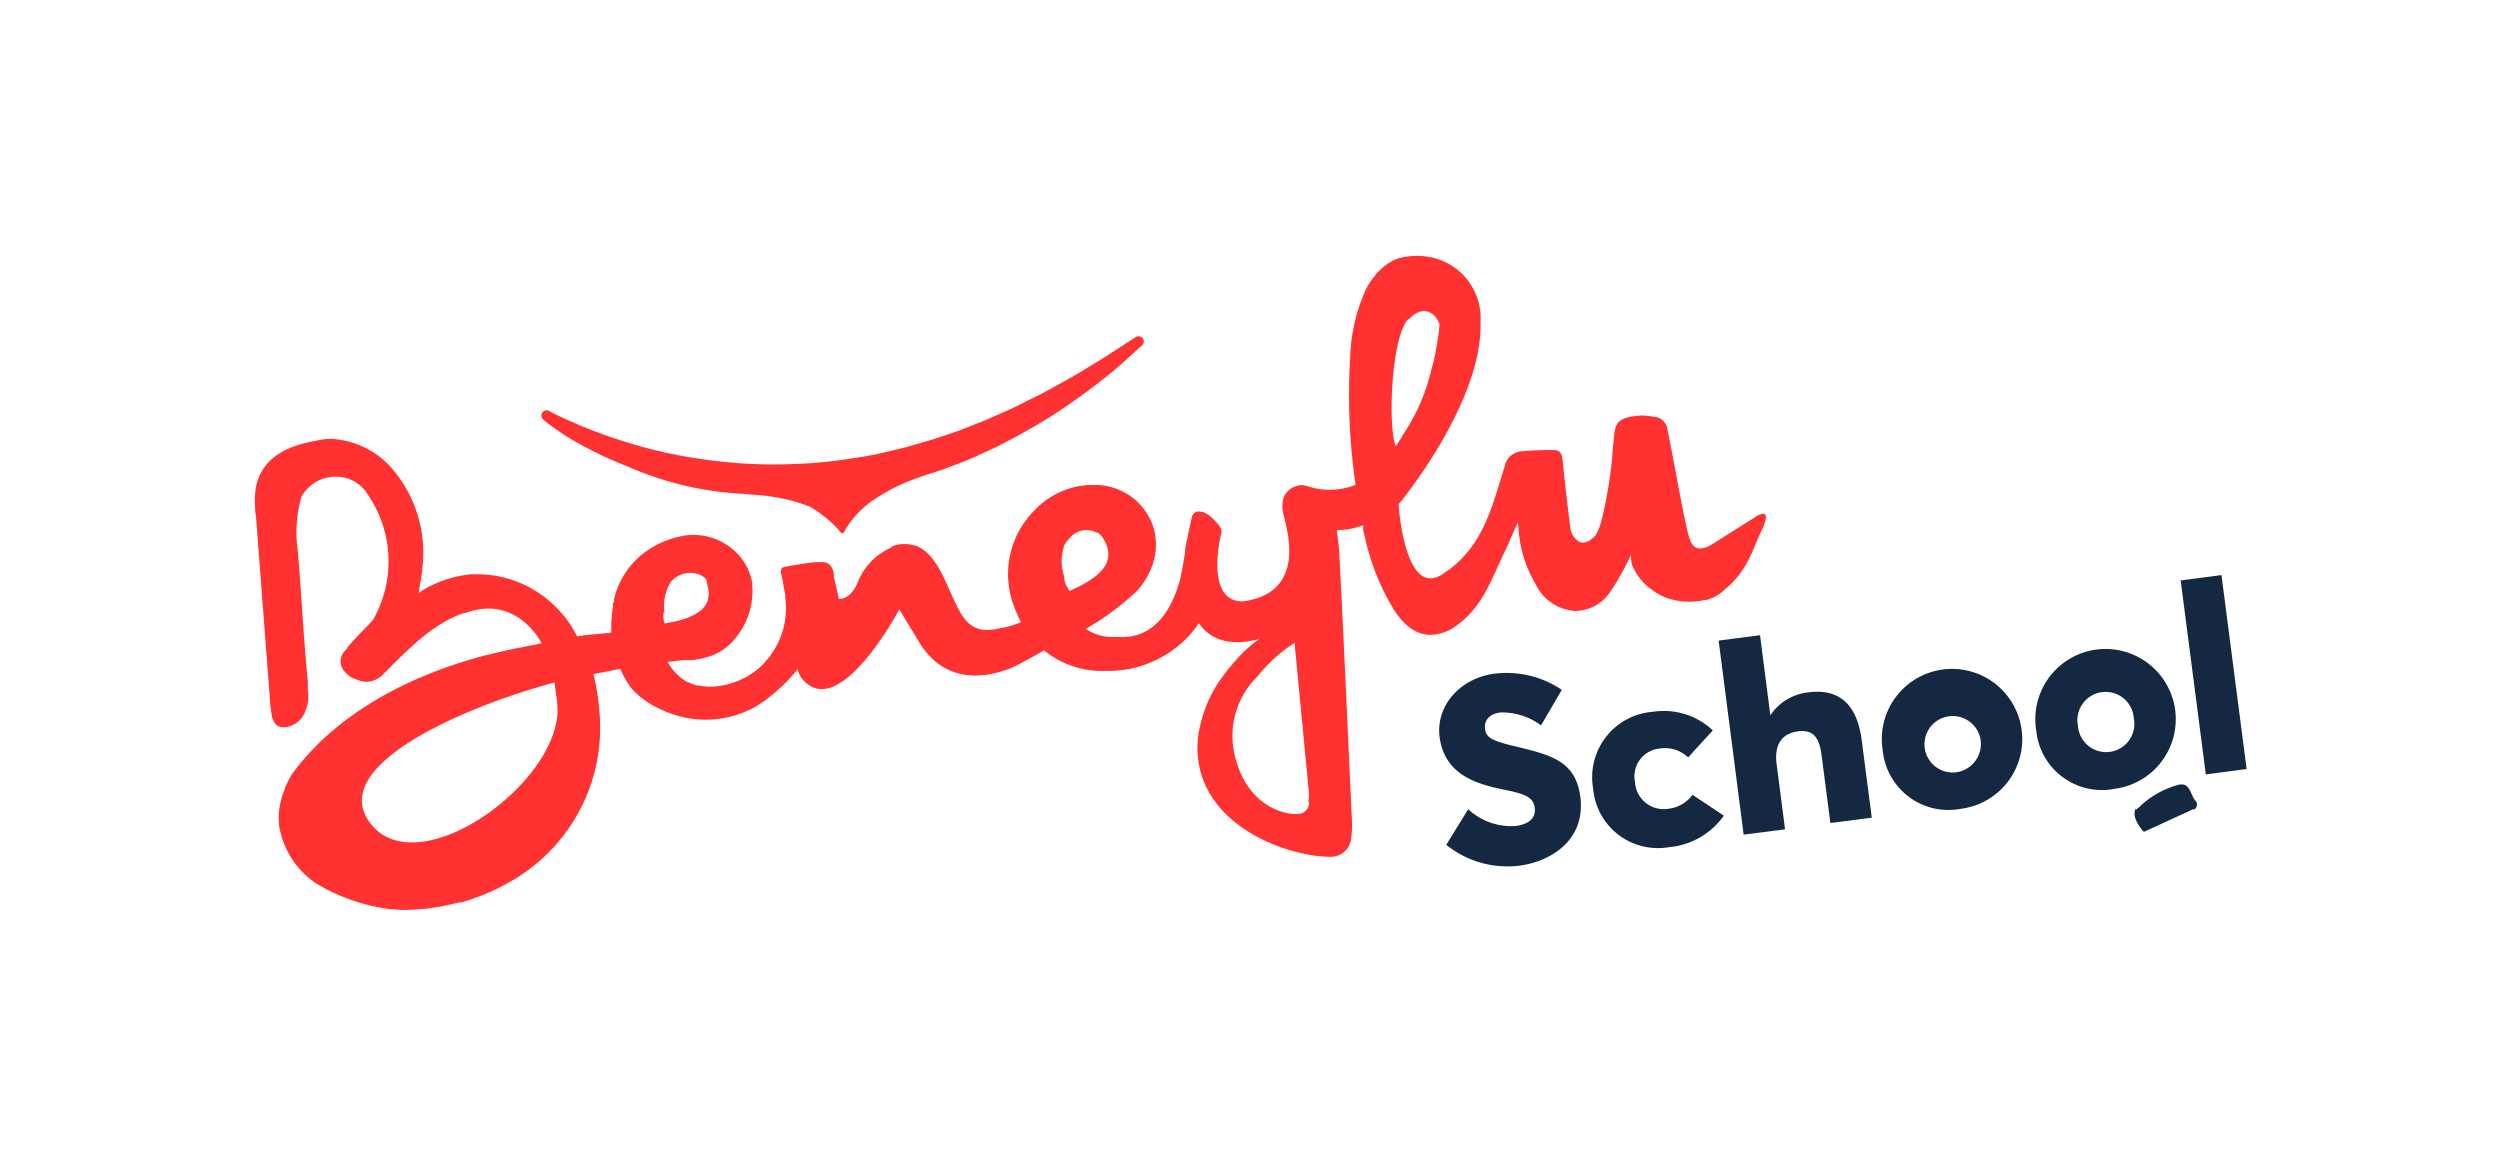 <svg id="Calque_1" data-name="Calque 1" xmlns="http://www.w3.org/2000/svg" viewBox="0 0 210.75 98.89"><defs><style>.cls-1{fill:#152841;}.cls-2{fill:#ff3131;}</style></defs><title>Beneylu School</title><path class="cls-1" d="M121.92,71.22l1.85-3a5.34,5.34,0,0,0,4,1.41c1.29-.17,1.7-.81,1.61-1.52-.11-.87-.72-1.17-2.59-1.54-2.51-.51-5-1.33-5.43-4.42-.34-2.62,1.69-4.94,4.55-5.35a8.36,8.36,0,0,1,5.75,1.35l-1.75,3a5.51,5.51,0,0,0-3.44-1.09c-.89.12-1.38.65-1.28,1.41s.69,1,2.51,1.44c2.91.71,5.12,1.17,5.52,4.25.48,3.71-2.57,5.48-5.1,5.81A8.21,8.21,0,0,1,121.92,71.22Z"/><path class="cls-1" d="M134.3,66.46A5.53,5.53,0,0,1,139.39,60a6,6,0,0,1,5,1.57l-2.08,2.28a2.81,2.81,0,0,0-2.38-.75,2.35,2.35,0,0,0-2.1,2.82,2.42,2.42,0,0,0,2.8,2.26A2.92,2.92,0,0,0,142.68,67l2.64,1.76a6.35,6.35,0,0,1-4.65,2.66A5.48,5.48,0,0,1,134.3,66.46Z"/><path class="cls-1" d="M156.94,62.38l.85,6.55-3.49.45-.74-5.71c-.22-1.73-.87-2.19-2.09-2s-1.92,1.06-1.7,2.75l.71,5.49-3.49.45L144.88,54l3.49-.45.87,6.75a4.39,4.39,0,0,1,3.18-1.93C154.69,58.06,156.5,59,156.94,62.38Z"/><path class="cls-1" d="M158.72,63.3a5.92,5.92,0,1,1,6.59,4.88A5.56,5.56,0,0,1,158.72,63.3Zm8.22-1.06a2.38,2.38,0,1,0-2,2.86A2.41,2.41,0,0,0,166.94,62.23Z"/><path class="cls-1" d="M171.66,61.62a5.92,5.92,0,1,1,6.59,4.88A5.56,5.56,0,0,1,171.66,61.62Zm8.22-1.06a2.38,2.38,0,1,0-4.71.61,2.38,2.38,0,1,0,4.71-.61Z"/><path class="cls-1" d="M183.83,48.93l3.44-.45,2.12,16.35-3.44.45Z"/><path class="cls-1" d="M184.88,68.22c.28.08.41-.48.26-.64-.53-.56-.47-1.59-1.42-1.44a7.6,7.6,0,0,0-3.49,2h-.07v.05l-.09.08v-.14c-.39.62.2,1.46.59,1.94a.14.14,0,0,0,.19,0"/><path class="cls-2" d="M77.48,46.15a2.82,2.82,0,0,0-2.48,0"/><path class="cls-2" d="M46.27,35.76c.33.23.81.59,1.45,1a31.77,31.77,0,0,0,5.16,2.55,27.58,27.58,0,0,0,9.58,2.31h.11c.53.05,1.06.1,1.6.13a19.62,19.62,0,0,1,2.19.36,12.12,12.12,0,0,1,1.29.38,3.48,3.48,0,0,1,.44.17l.1,0a10.28,10.28,0,0,1,2.5,2,1.45,1.45,0,0,0,.26.29h0l.06,0h0a.21.21,0,0,0,.13-.08.83.83,0,0,0,.15-.27h0A8,8,0,0,1,73.86,42a15.44,15.44,0,0,1,3-1.53c.4-.15.82-.31,1.28-.46h0c.5-.15,1-.31,1.47-.48.78-.3,1.55-.58,2.3-.89l2.17-1,2-1.06c1.29-.72,2.49-1.43,3.55-2.16s2-1.39,2.84-2.05,1.54-1.2,2.08-1.7l1.72-1.55a.44.44,0,0,0-.53-.7l-1.95,1.26c-.61.42-1.38.86-2.23,1.39s-1.85,1.08-2.94,1.68c-.54.31-1.11.6-1.72.89s-1.2.63-1.85.91l-2,.88-2.1.83c-.72.27-1.46.5-2.21.75l-2.29.67c-.78.2-1.56.38-2.35.56s-1.59.3-2.4.42a38.11,38.11,0,0,1-4.82.46,41,41,0,0,1-4.7-.08c-1.52-.12-3-.31-4.37-.55s-2.68-.54-3.87-.88a42.14,42.14,0,0,1-5.63-2c-.66-.29-1.18-.53-1.52-.7l-.51-.27,0,0a.44.44,0,0,0-.47.74Z"/><path class="cls-2" d="M148.73,43.3h-.06a1.52,1.52,0,0,0-.71.29l-3.56,2.25-.19.11a2,2,0,0,1-.9.29c-.6,0-.83-.59-1-1.23-.3-1.22-.69-3.28-1.06-5.27-.26-1.38-.5-2.68-.69-3.53a1.2,1.2,0,0,0-1.06-1.07h-.08a5.64,5.64,0,0,0-.94-.11h-.15c-2.12.15-2.17.72-2.29,2l-.06.59a35.84,35.84,0,0,1-1,6.36l-.13.4-.06.17a3.23,3.23,0,0,1-.29.58c-.17.22-.91.91-1.48.47a1.66,1.66,0,0,1-.65-1.15c-.23-1.87-.46-3.81-.65-5.71-.07-.69-.37-.79-.69-.8h-.59c-.76,0-1.49.05-2.11.1a1.57,1.57,0,0,0-1.48,1.25c-1,3.26-1.69,6-3.92,8.08l-.07.07-.34.29-.16.14a4.85,4.85,0,0,1-.46.32h0c-3.48,2.79-4-5.67-4-5.67S125,34,124.81,27.17v-.05s0,0,0,0a5.24,5.24,0,0,0-4.46-5.48,6,6,0,0,0-2.09.05l-.31.07-.24.08-.18.08A4.59,4.59,0,0,0,116.11,23l-.11.1-.06.06,0,.06a5.14,5.14,0,0,0-.71,1,14.79,14.79,0,0,0-1.41,5.93,51.57,51.57,0,0,0,.46,10.72,5.92,5.92,0,0,1-4.16.08,1.46,1.46,0,0,0-.53-.05c-.77.13-1.71.67-1.43,2.3h0c.05.18.1.39.15.63.46,1.86,1.35,6.22-3.55,6.87-3.16,0-1.92-5.35-1.8-5.74s-.32-.82-.56-1.08l-.07-.08,0,0h0a4.43,4.43,0,0,0-.54-.44,1.34,1.34,0,0,0-.68-.24.59.59,0,0,0-.63.45c-.13.52-.34,1.58-.57,2.66v.12l0,.15c-.11.74-.25,1.61-.46,2.47-.63,2.21-2,4.89-5.13,4.73h-.5a4,4,0,0,1-2-.51l-.3-.17.3-.18a21.71,21.71,0,0,0,3.6-2.64,4.86,4.86,0,0,0,1-1.12l.18-.27h0l0,0h0l0,0a3.9,3.9,0,0,0,.23-.44,5.23,5.23,0,0,0,.41-3.9,5.17,5.17,0,0,0-5-3.59l-.4,0A6.83,6.83,0,0,0,87.23,43a7.59,7.59,0,0,0-1.73,8.16A12.16,12.16,0,0,0,86,52.31l.06.14h0a9.57,9.57,0,0,1-1.42.46h-.15c-1.23.33-2.44.4-3.36-1-1.09-1.63-1.78-4.83-3.64-5.77h0A2.43,2.43,0,0,0,77.2,46L76.92,46l-.19,0-.21,0a2.81,2.81,0,0,0-.4,0H76l-.13,0-.25,0-.23.07-.18.07-.2.08h0a5.29,5.29,0,0,0-2.72,2.92c-.56,1.28-1.32,1.36-1.58,1.35-.13-.64-.28-1.32-.42-1.86l0-.27a1.42,1.42,0,0,0-.29-.69h0a.85.85,0,0,0-.68-.28h-.15l-.46,0v0c-.75.08-1.51.2-2.24.34l-.32.06a.4.4,0,0,0-.28.16.63.63,0,0,0,0,.48c.08.32.14.65.19,1l.07.37c.06.33.06.35.07.39l0,.21a6.69,6.69,0,0,1-1.58,5.26l-.07.08c-.12.14-.26.29-.4.43A6.37,6.37,0,0,1,61,57.76a5.74,5.74,0,0,1-1.16.13,4.3,4.3,0,0,1-.88-.1h-.06l-.13,0a3.29,3.29,0,0,1-.74-.28l-.07,0a4.39,4.39,0,0,1-1.68-1.71l1.23-.15.32,0H58l.21,0h.07a7.29,7.29,0,0,0,1.41-.28A4.59,4.59,0,0,0,62,53.79a2.62,2.62,0,0,0,.23-.29,6.24,6.24,0,0,0,1.19-4.12c0-.06,0-.12,0-.19v0h0a4.71,4.71,0,0,0-1.21-2.47A5.18,5.18,0,0,0,58,45.11a7.73,7.73,0,0,0-2.48.74l-.34.18-.27.16a8.76,8.76,0,0,0-.81.57l-.26.22-.19.18a6.87,6.87,0,0,0-1.89,3.37c0,.11,0,.21-.07.32s0,.13,0,.2a12.63,12.63,0,0,0-.16,1.64c0,.22,0,.43,0,.64l-1.49.15c-.37,0-.85.09-1.38.17a12.17,12.17,0,0,0-.89-1.44l0,0c-.13-.17-.25-.32-.38-.46l-.28-.32-.29-.29a9.35,9.35,0,0,0-6.4-2.73l-.69,0a9.66,9.66,0,0,0-4.07,1.33L35.3,50l.06-.42c0-.21.06-.41.1-.61.06-.38.12-.75.15-1.1a10.89,10.89,0,0,0-2.32-8.08A7.28,7.28,0,0,0,28,37h-.19a4.89,4.89,0,0,0-1.09.14c-3.79.63-5.49,2.49-5.21,5.68,0,.2,0,.39.06.59l1.2,15.73c0,.09,0,.3.06.51a6.08,6.08,0,0,0,.1.76c.23.77.48.82.89.9l.17,0a2.08,2.08,0,0,0,1.81-1.54,3,3,0,0,0,.15-1.62l0-.27,0-.42c-.24-2.48-.42-5.14-.51-6.5-.07-1.05-.15-2.28-.33-4.46a11.08,11.08,0,0,1,.3-4.63,3.28,3.28,0,0,1,3-1.68h.06a3.08,3.08,0,0,1,2.52,1.48,9.94,9.94,0,0,1,.48,10.54c-.21.26-.55.62-.93,1s-.87.92-1.26,1.37l0,.05-.17.21a1.25,1.25,0,0,0-.16,1.65,2.48,2.48,0,0,0,.85.71l.09,0a2.39,2.39,0,0,0,1,.28A2,2,0,0,0,32,57.1a1.09,1.09,0,0,0,.23-.19l.69-.69c1.73-1.73,3.81-3.78,6.21-4.54h0l.09,0h0c4.29-1.58,6.34,2.34,6.44,2.55l-1.61.32q-1.05.2-2,.43l-1.2.28h0c-11,2.93-15.13,8.53-16.24,10v0l-.14.26a8.29,8.29,0,0,0-.46.93l0,.07h0a6.29,6.29,0,0,0-.5,2.95h0a7.25,7.25,0,0,0,3.14,5,16,16,0,0,0,6.31,2.18c.35,0,.69.06,1,.06a18.41,18.41,0,0,0,4.21-.51l.51-.12h.06l.13,0A18.47,18.47,0,0,0,43.56,74a14.9,14.9,0,0,0,7-13.65,22.24,22.24,0,0,0-.31-2.52c-.07-.34-.14-.69-.23-1h0l2.27-.45A7.91,7.91,0,0,0,53.21,58a7,7,0,0,0,1.85,1.48l.23.12.48.23a8.83,8.83,0,0,0,3.16.82,8.49,8.49,0,0,0,6.2-2.11A13.47,13.47,0,0,0,67,56.7l.26-.31,0,.09a2.38,2.38,0,0,0,.36.75c3.12,3.72,8.19-5.86,8.19-5.86l1.67,2.75h0l.12.2c2.12,3.27,5.33,2.9,7.63,2,.9-.43,1.7-.88,2.27-1.2a4.5,4.5,0,0,1,.41-.23l.11-.06.1.08A7.66,7.66,0,0,0,93,56.56l.59,0h0a9.29,9.29,0,0,0,7-3.38h0a8,8,0,0,0,.48-.65c1.67,2.53,5.13,1.31,5.13,1.31a10.43,10.43,0,0,0-2.1,1.92l0,0-.1.11-.32.38c-.18.2-.33.41-.49.62l-.4.54a11,11,0,0,0-1.64,3.88,7.7,7.7,0,0,0,.31,4.53c1.69,4.33,7.19,6.27,10.36,6.4H112a1.74,1.74,0,0,0,1.92-1.7,8.05,8.05,0,0,0,.05-1.32l-.18-3.85c-.28-6.14-.56-12.49-.89-18.74a16,16,0,0,0-.2-1.7l0-.23h.23a6.23,6.23,0,0,0,1.77-.33l.22-.07,0,.22,0,.2L115,45a20.23,20.23,0,0,0,2.37,6.18c.94,1.55,2,2.34,3.25,2.34a3.87,3.87,0,0,0,2.26-.86c2.11-1.55,2.75-3.63,4.07-6.37.15-.3.28-.61.44-1l.25-.56.32-.71.07.77a10.31,10.31,0,0,0,1.42,4.44,3.94,3.94,0,0,0,3.34,2.27,3.67,3.67,0,0,0,1-.15,3.61,3.61,0,0,0,2-1.53c.34-.5.64-1,.94-1.56l.24-.43h0c.33-.65.53-1.07.53-1.07a2.2,2.2,0,0,0,.14,1,5.11,5.11,0,0,0,1.2,1.64,6.83,6.83,0,0,0,1.29.85,5.66,5.66,0,0,0,3.06.42h.06l.43-.09.07,0,.08,0a3.69,3.69,0,0,0,1.31-.65l.17-.16.12-.11c1.93-1.54,2.38-3.56,3-4.78l.17-.35h0C148.95,43.7,148.91,43.44,148.73,43.3ZM47,59.95c0,.2,0,.41-.05.61-.85,6.2-11.71,13.66-15.6,9-4.05-4.82,7.39-9.85,15.29-12l.14,0,0,.07h0l0,.19s0,0,0,0l.12.85A8.26,8.26,0,0,1,47,59.82S47,59.91,47,59.95Zm9-8.31h0s0,0,0-.05,0,0,0,0,0-.08,0-.12A3.78,3.78,0,0,1,56.59,49h0a2.16,2.16,0,0,1,2.56-.48,1.09,1.09,0,0,1,.17.13l.05,0,0,0,.09.11a1.14,1.14,0,0,1,.12.19l0,.09,0,.1a2.76,2.76,0,0,1,.16.78c.1,1.57-1.49,2.27-3.71,2.64A2.14,2.14,0,0,1,55.93,51.64Zm34.19-1.8h0a2.35,2.35,0,0,1-.47-1h0v-.05l0-.05s0-.09,0-.13a4,4,0,0,1,0-2.63h0a1.83,1.83,0,0,1,.41-.55,1.79,1.79,0,0,1,2.12-.62l.21.09.07,0,0,0,.12.09a1.23,1.23,0,0,1,.18.17l.07.08.06.09a2.93,2.93,0,0,1,.37.77c.52,1.6-.94,2.73-3.13,3.7Zm20.17,17.78a1,1,0,0,1-.56.92c-.87.35-4.67-.23-5.72-4.91a7,7,0,0,1,1.9-6.58,13.16,13.16,0,0,1,3.15-2.86l1.19,12.41A3.58,3.58,0,0,1,110.29,67.62Zm8.43-40.73c1.5-1.57,2.56.06,2.56.53a16.06,16.06,0,0,1-.28,1.91,9.43,9.43,0,0,1-.37,1.68,16.43,16.43,0,0,1-2.36,5.53l0,0-.15.23,0,.06,0,0-.52.78C117,36.26,117.23,28.46,118.72,26.89Z"/></svg>